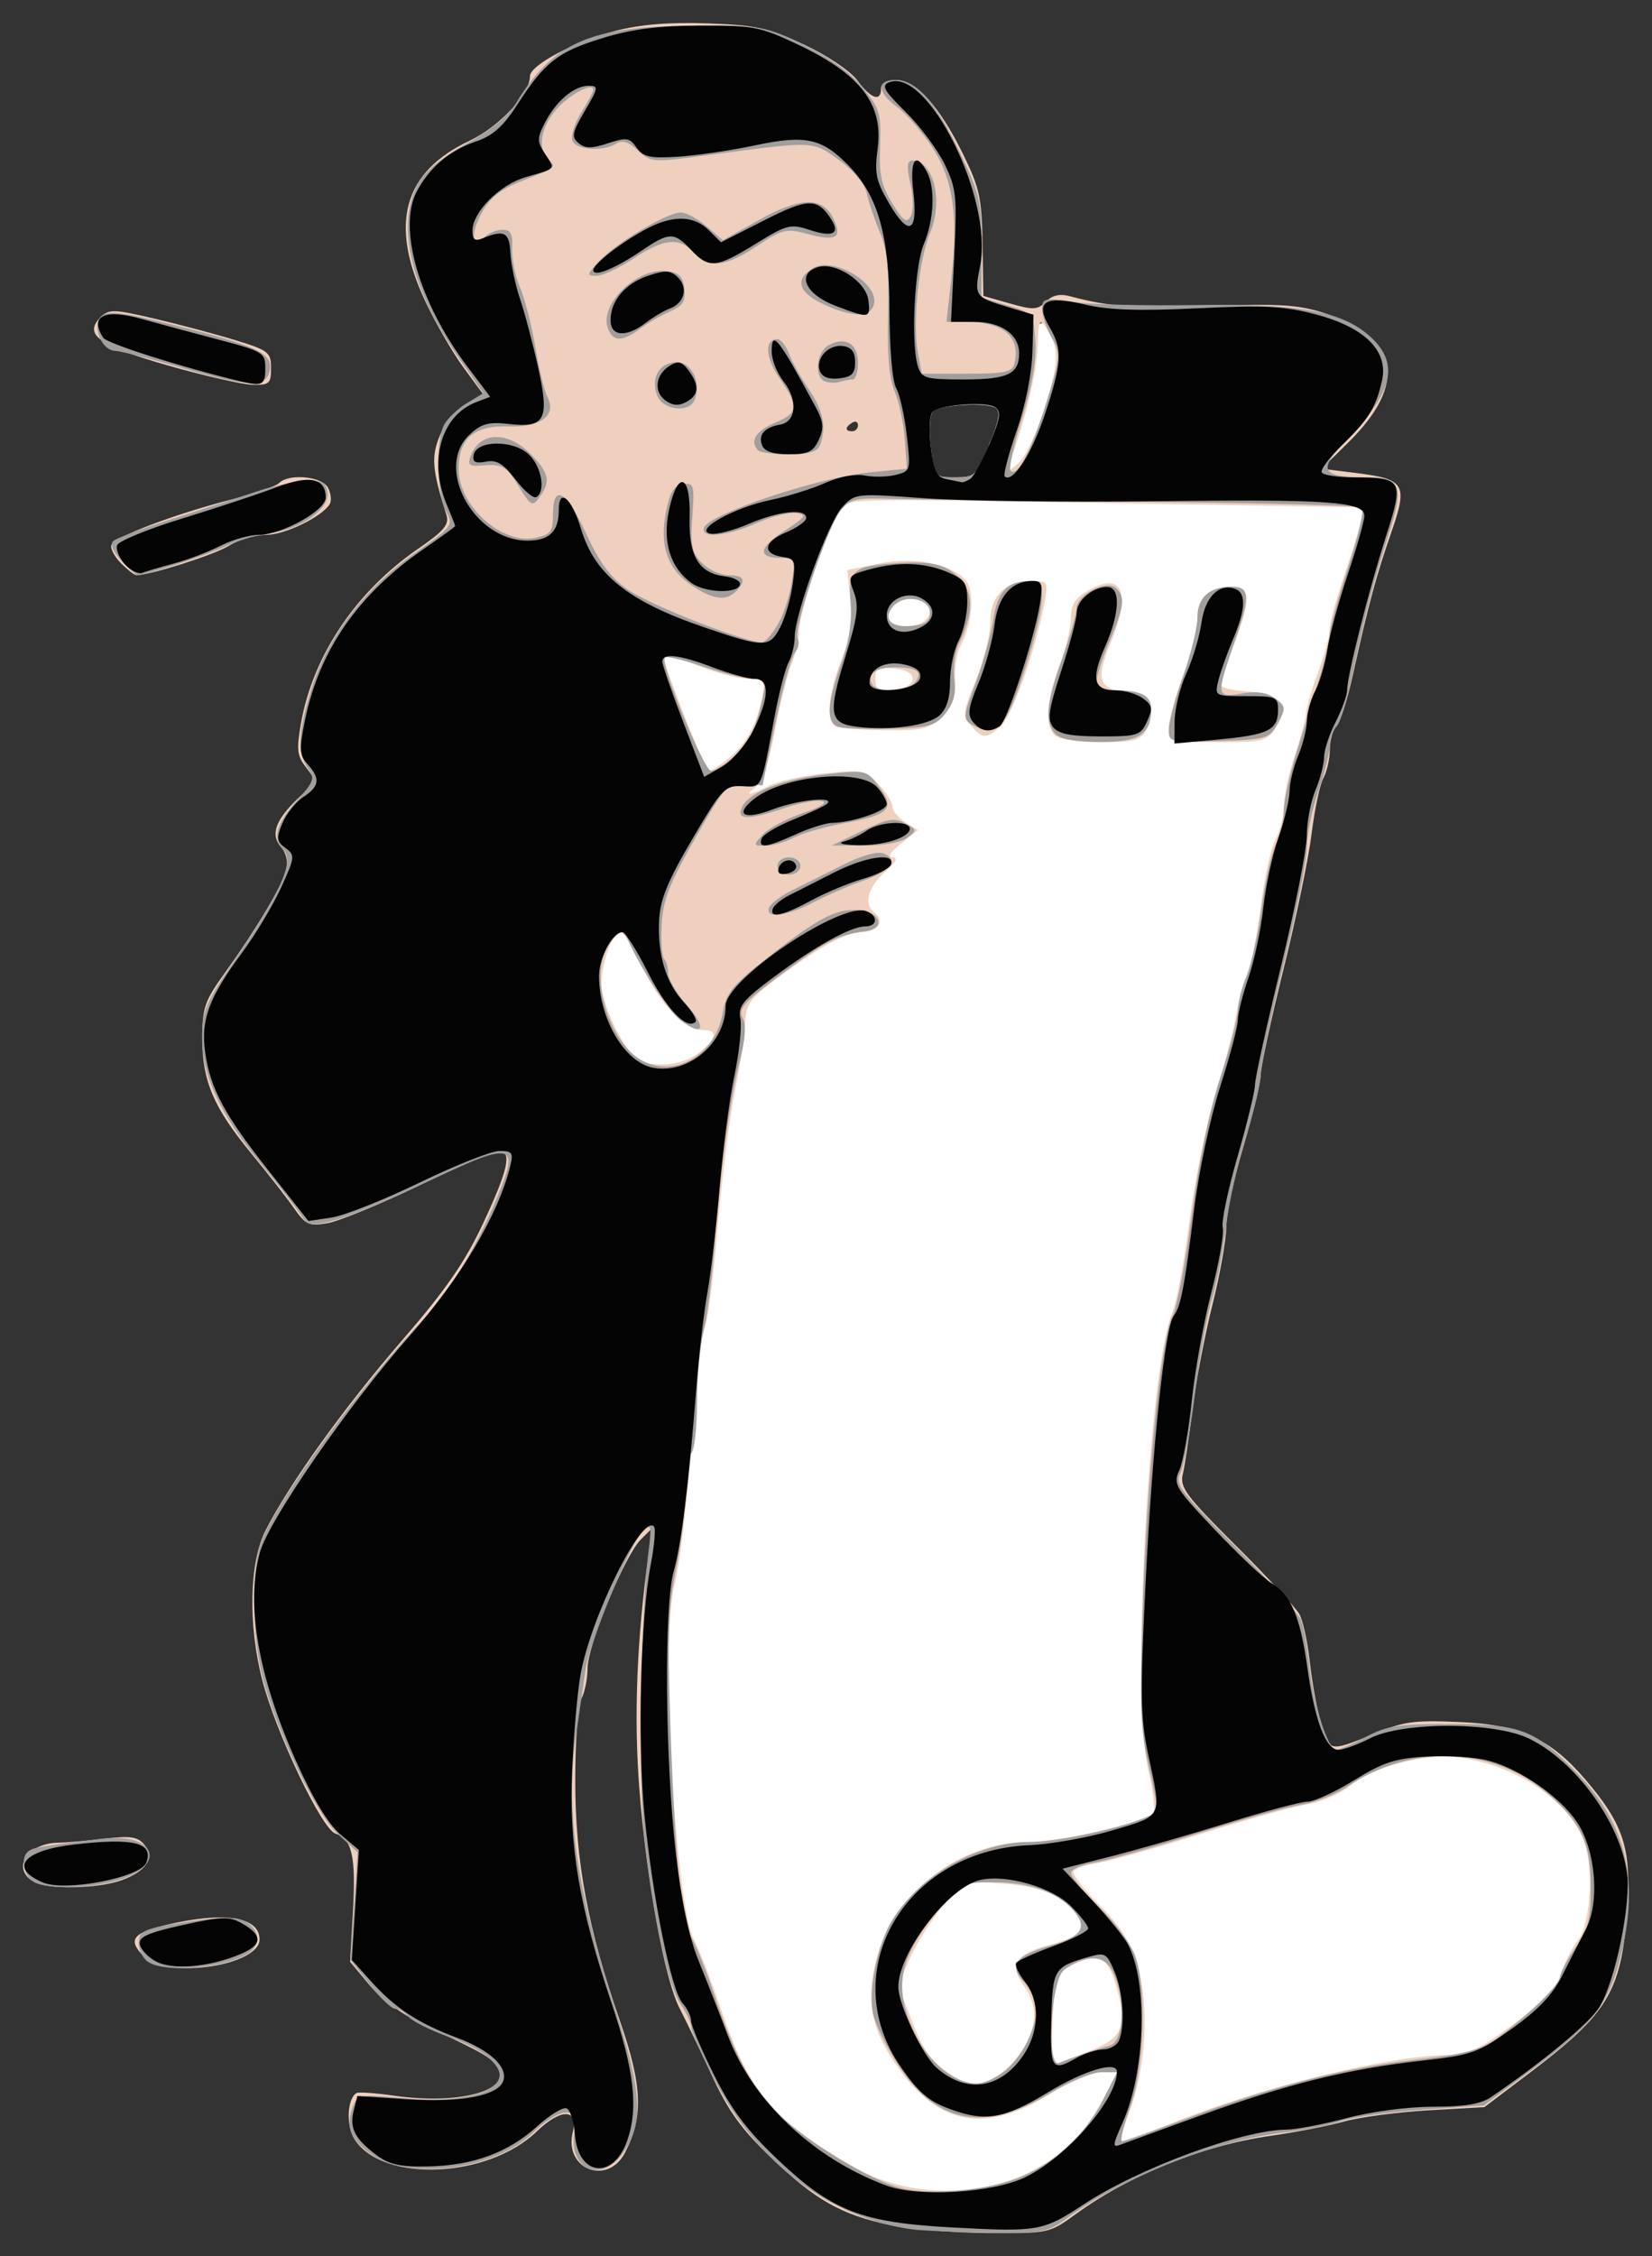<?xml version="1.0" encoding="UTF-8" standalone="no"?>
<!-- Created with Inkscape (http://www.inkscape.org/) -->

<svg
   xmlns:dc="http://purl.org/dc/elements/1.1/"
   xmlns:cc="http://creativecommons.org/ns#"
   xmlns:rdf="http://www.w3.org/1999/02/22-rdf-syntax-ns#"
   xmlns:svg="http://www.w3.org/2000/svg"
   xmlns="http://www.w3.org/2000/svg"
   xmlns:sodipodi="http://sodipodi.sourceforge.net/DTD/sodipodi-0.dtd"
   xmlns:inkscape="http://www.inkscape.org/namespaces/inkscape"
   id="svg2"
   version="1.1"
   inkscape:version="0.48+devel r12701"
   width="287.09"
   height="391.841"
   viewBox="0 0 287.09 391.841"
   sodipodi:docname="worried_about_a_bill.svg">
  <rect x="0" y="0" width="287.09" height="391.841" fill="#333333" stroke="none"/>
  <title
     id="title4093">worried about bill</title>
  <defs
     id="defs6" />
  <sodipodi:namedview
     pagecolor="#ffffff"
     bordercolor="#666666"
     borderopacity="1"
     objecttolerance="10"
     gridtolerance="10"
     guidetolerance="10"
     inkscape:pageopacity="0"
     inkscape:pageshadow="2"
     inkscape:window-width="1087"
     inkscape:window-height="977"
     id="namedview4"
     showgrid="false"
     inkscape:zoom="1.0074671"
     inkscape:cx="-26.349057"
     inkscape:cy="195.93938"
     inkscape:window-x="402"
     inkscape:window-y="-3"
     inkscape:window-maximized="0"
     inkscape:current-layer="svg2"
     fit-margin-top="4"
     fit-margin-left="4"
     fit-margin-right="4"
     fit-margin-bottom="4" />
  <g
     id="g4064"
     transform="translate(95.392,50.392)">
    <path
       inkscape:connector-curvature="0"
       id="path4072"
       d="M 79.437,7.97 90.355,4 l 3.97,29.778 51.615,2.978 -38.711,149.881 -1.985,42.681 12.904,22.83 16.874,5.956 20.844,-5.956 16.874,4.963 8.933,10.918 0,12.904 -4.963,17.867 -16.874,8.933 -58.563,15.881 -21.837,7.941 -14.889,3.97 -20.844,-9.926 -19.852,-30.77 -6.948,-34.741 0,-30.77 2.978,-28.785 L 4,127.081 l 5.956,-76.429 20.844,-21.837 16.874,6.948 31.763,-0.993 -2.978,-7.941 4.963,-10.918 z"
       style="fill:#ffffff;fill-opacity:1;stroke:none" />
    <g
       transform="translate(-91.288,-46.49)"
       id="g4067">
      <path
         inkscape:connector-curvature="0"
         id="path4070"
         d="m 150.389,382.512 c -8.423,-1.832 -12.799,-4.327 -20.505,-11.69 -5.145,-4.916 -7.438,-8.1 -10.313,-14.322 -2.033,-4.4 -4.537,-9.61 -5.564,-11.578 -2.583,-4.95 -5.745,-22.142 -7,-38.073 -0.987,-12.526 -0.459,-25.964 1.608,-40.849 l 0.625,-4.5 -2.003,2 C 104.446,266.285 98,281.891 98,285.857 c 0,1.801 -0.482,4.176 -1.071,5.277 -0.595,1.112 -1.068,7.42 -1.065,14.184 0.008,14.043 2.177,25.692 7.793,41.857 3.866,11.128 4.075,16.576 0.871,22.772 -3.045,5.889 -10.707,2.887 -9.088,-3.561 1.028,-4.095 -2.067,-4.148 -6.26,-0.106 -8.467,8.162 -26.692,8.974 -31.647,1.411 -1.526,-2.329 -1.332,-7.112 0.329,-8.082 0.352,-0.205 3.339,0.013 6.639,0.484 11.085,1.584 20.277,-0.873 17.901,-4.783 C 81.248,353.411 80.486,352.962 70,348.009 c -4.062,-1.918 -7.769,-4.593 -9.883,-7.131 l -3.383,-4.061 0.494,-8.668 c 0.547,-9.587 -0.141,-12.668 -3.03,-13.586 -2.358,-0.748 -10.347,-17.496 -12.727,-26.678 -2.478,-9.562 -2.245,-20.443 0.553,-25.936 4.176,-8.195 13.624,-21.349 23.7,-32.995 7.64,-8.831 10.964,-13.626 14.133,-20.388 C 84.2,199.297 84.924,196 82.617,196 c -0.76,0 -6.948,2.673 -13.75,5.94 -6.802,3.267 -13.996,6.231 -15.987,6.587 -3.291,0.588 -3.833,0.343 -5.961,-2.69 -1.288,-1.835 -4.566,-6.032 -7.286,-9.326 -6.592,-7.985 -8.59,-12.64 -8.586,-20.01 0.003,-5.398 0.401,-6.551 3.971,-11.5 5.358,-7.428 9.881,-15.009 10.615,-17.79 0.365,-1.385 0.008,-2.966 -0.904,-4 -1.901,-2.155 -0.963,-4.739 3.124,-8.606 3.02,-2.857 3.036,-2.928 1.235,-5.219 -1.558,-1.981 -1.69,-3.098 -0.898,-7.604 2.07,-11.772 9.521,-22.895 20.315,-30.33 4.573,-3.15 5.498,-4.249 4.972,-5.911 -2.503,-7.901 -2.684,-10.11 -1.132,-13.824 0.865,-2.069 2.905,-4.528 4.535,-5.463 l 2.963,-1.7 -3.417,-4.654 C 74.547,57.34 71.557,52.153 69.781,48.373 63.494,34.987 65.98,25.993 77.469,20.558 82.681,18.092 88,12.411 88,9.31 c 0,-1.905 7.882,-6.065 14.9,-7.863 4.372,-1.12 9.349,-1.52 15.975,-1.283 8.416,0.301 10.521,0.763 16.756,3.683 4.062,1.902 8.056,4.59 9.28,6.246 C 147.253,13.261 149,13.862 149,11.5 c 0,-0.949 0.955,-1.5 2.599,-1.5 3.458,0 7.53,4.485 11.629,12.809 2.905,5.899 3.289,7.658 3.418,15.668 l 0.146,9.023 4.614,1.311 c 4.064,1.155 4.809,1.116 6.248,-0.322 1.137,-1.137 2.426,-1.419 4.24,-0.929 6.765,1.827 11.031,2.118 24.397,1.664 11.949,-0.406 15.314,-0.19 19.802,1.267 12.978,4.213 14.474,12.243 4.173,22.397 l -4.679,4.613 5.91,0.739 c 8.583,1.074 9.102,1.942 6.175,10.339 -2.618,7.512 -4.014,12.689 -6.665,24.728 -0.946,4.293 -2.234,8.321 -2.863,8.95 -0.629,0.629 -1.144,2.434 -1.144,4.01 0,1.576 -0.502,3.804 -1.116,4.95 -0.614,1.146 -1.537,5.504 -2.052,9.684 -0.515,4.18 -2.713,14.767 -4.884,23.526 C 216.777,173.185 215,181.412 215,182.708 c 0,1.296 -1.35,6.9 -3,12.454 -1.65,5.554 -3,11.869 -3,14.034 0,2.165 -1.094,8.294 -2.431,13.62 -1.337,5.326 -2.893,13.509 -3.458,18.184 -0.565,4.675 -1.312,9.678 -1.66,11.118 -0.559,2.311 0.53,3.775 9.297,12.5 5.462,5.435 10.408,10.782 10.99,11.882 0.583,1.1 1.37,4.7 1.749,8 0.777,6.751 2.093,12.352 3.366,14.324 0.684,1.059 2.131,0.787 7.23,-1.359 5.695,-2.397 7.342,-2.641 15.445,-2.286 10.524,0.46 15.779,2.859 21.882,9.989 6.514,7.61 7.931,11.808 7.317,21.674 -0.934,15.003 -3.124,18.767 -17.049,29.304 l -7.821,5.918 -9.679,0.549 c -5.323,0.302 -11.929,1.176 -14.679,1.942 -2.75,0.766 -8.535,1.893 -12.855,2.504 -11.693,1.654 -24.461,6.783 -33.779,13.568 -4.611,3.358 -4.688,3.374 -15.5,3.295 -5.976,-0.044 -13.616,-0.678 -16.977,-1.409 z m 24.293,-9.097 c 5.67,-2.73 10.195,-7.292 13.333,-13.443 l 2.026,-3.972 -2.77,5.6e-4 C 185.747,356.001 181.575,357.801 178,360 c -10.793,6.64 -18.876,5.209 -25.889,-4.584 -4.998,-6.98 -5.935,-12.071 -3.66,-19.896 C 151.666,324.462 163.012,316 174.624,316 c 5.385,0 19.932,-3.308 21.652,-4.923 0.427,-0.401 0.044,-3.845 -0.85,-7.653 -2.927,-12.465 0.06,-69.338 4.163,-79.258 0.758,-1.834 2.113,-9.034 3.011,-16 0.898,-6.966 2.904,-16.801 4.459,-21.854 1.555,-5.053 3.113,-10.903 3.463,-13 0.35,-2.097 1.259,-5.467 2.02,-7.489 0.761,-2.023 1.87,-7.597 2.466,-12.387 0.595,-4.79 1.737,-9.976 2.537,-11.523 0.8,-1.547 1.455,-4.184 1.455,-5.859 0,-1.675 0.859,-5.635 1.908,-8.8 1.049,-3.165 1.924,-6.429 1.945,-7.254 0.02,-0.825 0.947,-3.975 2.06,-7 1.112,-3.025 2.037,-6.434 2.055,-7.576 0.018,-1.142 1.1,-5.192 2.405,-9 1.305,-3.808 2.652,-8.115 2.993,-9.57 l 0.62,-2.646 -39.743,-0.654 c -54.011,-0.889 -49.452,-1.014 -51.413,1.408 -2.052,2.534 -7.08,17.337 -7.08,20.844 0,1.402 -0.582,3.941 -1.293,5.644 -0.711,1.702 -2.012,6.91 -2.89,11.573 -0.996,5.29 -2.227,8.948 -3.273,9.728 -2.232,1.664 -1.266,1.581 2.302,-0.197 1.597,-0.796 5.98,-1.762 9.74,-2.147 6.506,-0.666 6.953,-0.574 9.25,1.904 1.328,1.432 2.414,3.19 2.414,3.906 0,0.717 0.99,1.922 2.201,2.678 l 2.201,1.374 -2.951,2.361 c -1.86,1.488 -2.396,2.375 -1.451,2.398 1.021,0.025 0.654,0.782 -1.151,2.372 -3.163,2.787 -3.962,5.689 -1.983,7.2 1.95,1.488 0.574,3.402 -2.445,3.402 -2.584,0 -7.877,3 -15.421,8.741 -3.827,2.912 -4.516,3.973 -4.604,7.091 -0.057,2.017 -0.849,7.267 -1.759,11.667 -0.91,4.4 -2.261,15.025 -3.002,23.612 -0.741,8.587 -1.694,16.174 -2.118,16.861 -0.425,0.687 -1.156,6.036 -1.626,11.888 -1.467,18.288 -2.736,29.49 -3.809,33.639 -2.456,9.495 0.107,55.097 3.461,61.583 0.95,1.836 3.024,7.177 4.609,11.868 4.823,14.268 9.111,19.382 22.994,27.426 8.96,5.191 21.055,5.603 30.535,1.038 z M 179.2,123.8 c -1.756,-1.756 -1.47,-6.068 0.799,-12.039 1.1,-2.893 2,-6.626 2,-8.295 3.8e-4,-2.29 0.714,-3.456 2.91,-4.753 6.005,-3.547 7.658,0.249 3.971,9.121 -2.628,6.324 -2.081,7.949 2.814,8.353 3.04,0.251 3.869,0.756 4.119,2.512 0.172,1.209 -0.181,3.122 -0.785,4.25 -0.941,1.758 -2.065,2.052 -7.863,2.052 -3.928,0 -7.268,-0.503 -7.965,-1.2 z m 19.8,-1.277 c 0,-1.362 1.125,-5.466 2.5,-9.119 1.375,-3.653 2.5,-8.147 2.5,-9.988 C 204,99.857 206.046,98 209.966,98 c 3.226,0 3.356,2.1 0.583,9.467 -1.402,3.724 -2.549,7.143 -2.549,7.597 0,0.454 2.091,0.963 4.648,1.131 5.819,0.382 7.479,2.437 5.011,6.204 C 216.044,124.862 215.503,125 207.477,125 199.122,125 199,124.964 199,122.523 Z m -34.345,-0.351 c -1.546,-1.709 -1.491,-2.232 0.845,-7.98 C 166.875,110.808 168,106.256 168,104.077 168,99.525 170.593,97 175.268,97 c 2.715,0 2.797,0.143 2.15,3.75 -1.408,7.846 -5.64,19.821 -7.598,21.5 -2.559,2.194 -3.115,2.186 -5.164,-0.078 z m -23.405,0.166 c -1.869,-0.754 -1.512,-5.604 0.85,-11.551 1.565,-3.94 1.967,-6.611 1.578,-10.482 l -0.522,-5.195 5.354,-1.112 c 6.004,-1.247 12.213,-0.132 15.045,2.7 1.796,1.796 1.409,7.655 -0.77,11.677 -0.633,1.169 -1.035,3.799 -0.894,5.846 0.198,2.86 -0.327,4.306 -2.271,6.25 -2.262,2.262 -3.298,2.521 -9.824,2.45 -4.013,-0.043 -7.858,-0.306 -8.545,-0.583 z M 154.5,114 c 0,-0.961 -1.167,-1.613 -3.25,-1.813 -2.746,-0.265 -3.25,0.016 -3.25,1.813 0,1.797 0.504,2.078 3.25,1.813 2.083,-0.201 3.25,-0.852 3.25,-1.813 z m 2.464,-10.456 C 158.555,101.626 157.453,100 154.563,100 c -2.615,0 -5.069,2.373 -4.09,3.956 0.948,1.534 5.094,1.271 6.491,-0.412 z m 43.543,260.913 C 216.385,358.202 237.918,353 247.931,353 c 2.753,0 5.154,-1.087 9.619,-4.356 6.917,-5.064 8.926,-7.205 9.972,-10.624 0.417,-1.364 1.619,-3.644 2.67,-5.065 2.152,-2.91 2.688,-12.547 0.95,-17.093 -2.765,-7.236 -12.035,-13.35 -22.037,-14.535 -5.846,-0.692 -14.817,1.721 -18.789,5.056 -1.549,1.3 -4.841,2.699 -7.316,3.108 -2.475,0.409 -10.8,2.727 -18.5,5.152 -7.7,2.425 -15.697,4.681 -17.772,5.015 -2.075,0.334 -4.001,0.977 -4.281,1.43 -0.28,0.453 1.74,3.085 4.488,5.848 3.797,3.818 5.397,6.397 6.661,10.745 2.054,7.065 1.468,17.519 -1.405,25.071 -1.099,2.888 -1.7,5.25 -1.337,5.25 0.363,0 4.708,-1.594 9.654,-3.543 z M 171.445,354.75 c 4.451,-4.459 5.387,-9.707 2.44,-13.692 -2.671,-3.613 -1.604,-5.503 3.981,-7.051 5.54,-1.535 6.836,-2.626 5.556,-4.679 -2.383,-3.822 -6.187,-5.579 -13.164,-6.078 l -6.924,-0.495 -3.648,4.452 c -2.006,2.449 -4.563,6.52 -5.681,9.048 l -2.033,4.596 2.036,5.324 c 2.307,6.035 3.454,7.701 6.964,10.12 3.709,2.556 6.838,2.095 10.472,-1.546 z m 13.349,-2.268 c 6.182,-2.315 7.088,-4.262 5.17,-11.114 -1.509,-5.39 -2.998,-6.199 -7.476,-4.064 -3.319,1.583 -3.333,1.618 -3.659,9.644 -0.18,4.431 -0.103,7.934 0.172,7.786 0.275,-0.149 2.882,-1.162 5.794,-2.253 z M 117.365,178.927 C 120.478,176.479 120.746,175 118.077,175 114.908,175 110.654,170.598 107.553,164.11 105.946,160.75 104.242,158 103.765,158 c -1.691,0 -3.895,7.128 -3.201,10.354 0.799,3.713 3.063,8.445 5.212,10.896 2.145,2.446 8.287,2.276 11.59,-0.323 z m 5.02,-51.016 c 3.051,-2.4 5.062,-6.004 5.947,-10.662 0.583,-3.069 0.455,-3.25 -2.32,-3.25 -1.616,0 -5.221,-0.9 -8.012,-2 -6.215,-2.45 -7.097,-2.484 -6.361,-0.25 2.078,6.315 6.966,18.243 7.477,18.246 0.338,0.002 1.81,-0.936 3.27,-2.085 z m 45.42,-54.57 c 1.751,-4.297 2.009,-5.838 1.075,-6.416 -1.646,-1.017 -9.692,-0.513 -10.887,0.682 -0.525,0.525 -0.674,3.289 -0.332,6.171 0.618,5.217 0.621,5.221 4.229,5.22 3.45,-0.001 3.713,-0.253 5.915,-5.657 z m 9.728,-6.635 c 2.481,-7.855 2.483,-10.346 0.008,-13.927 -0.992,-1.436 -1.212,-0.851 -1.327,3.522 -0.115,4.364 -2.171,12.891 -4.96,20.567 -0.486,1.339 -0.201,1.288 1.584,-0.279 1.216,-1.067 3.289,-5.432 4.695,-9.882 z M 145,69.941 c 0,-0.582 -0.45,-0.781 -1,-0.441 -1.281,0.792 -1.281,1.5 0,1.5 0.55,0 1,-0.477 1,-1.059 z M 20.938,335.938 c -2.943,-2.943 -2.057,-4.141 4.125,-5.584 C 34.932,328.05 41,329.03 41,332.927 c 0,4.556 -16.101,6.972 -20.062,3.011 z M 1.75,322.92 c -3.937,-2.293 -1.172,-6.689 4.264,-6.779 1.367,-0.023 4.979,-0.337 8.025,-0.697 4.521,-0.535 5.797,-0.345 6.942,1.034 1.893,2.281 0.325,4.673 -4.077,6.216 C 12.706,324.165 4.109,324.294 1.75,322.92 Z M 16.938,93.938 c -1.134,-1.134 -1.896,-2.561 -1.693,-3.17 0.461,-1.384 10.866,-5.338 20.719,-7.874 4.105,-1.057 7.908,-2.365 8.45,-2.907 1.71,-1.71 7.423,-1.159 8.481,0.818 0.531,0.992 0.659,2.286 0.285,2.874 -1.424,2.24 -7.819,5.315 -11.062,5.318 -1.86,0.002 -4.785,0.866 -6.5,1.92 C 33.077,92.478 21.984,96 19.606,96 19.273,96 18.072,95.072 16.938,93.938 Z M 25.136,59.587 C 13.066,56.144 10.357,54.215 13.366,51.206 c 1.444,-1.444 2.265,-1.424 9.359,0.233 4.276,0.999 10.588,2.677 14.025,3.729 5.828,1.784 6.25,2.113 6.25,4.873 0,2.69 -0.296,2.952 -3.25,2.874 -1.788,-0.047 -8.364,-1.544 -14.614,-3.327 z"
         style="fill:#efcfbd" />
      <path
         inkscape:connector-curvature="0"
         id="path4068"
         d="m 154.5,383.302 c -14.128,-1.876 -26.949,-11.457 -34.239,-25.586 -2.332,-4.519 -4.244,-8.822 -4.25,-9.562 -0.006,-0.74 -0.846,-2.54 -1.867,-4 -2.084,-2.979 -4.55,-14.285 -6.238,-28.595 -1.097,-9.305 -0.679,-39.114 0.702,-50.03 0.555,-4.385 0.449,-4.821 -0.9,-3.702 -1.947,1.616 -9.405,19.549 -10.053,24.172 -0.27,1.925 -1.014,7.1 -1.654,11.5 -1.918,13.184 0.08,26.805 7.104,48.423 4.46,13.726 4.635,19.597 0.732,24.558 -3.791,4.819 -9.145,2.196 -8.141,-3.989 C 96.192,363.432 96.002,363 94.164,363 c -1.154,0 -3.621,1.524 -5.484,3.386 -6.544,6.544 -21.706,8.58 -28.401,3.813 -3.467,-2.469 -4.354,-4.766 -3.124,-8.09 0.828,-2.238 1.122,-2.293 8.668,-1.625 17.997,1.593 23.085,-5.129 8.034,-10.617 -3.204,-1.168 -6.337,-2.741 -6.964,-3.496 C 66.267,345.617 65.232,345 64.592,345 c -0.64,0 -2.655,-1.913 -4.478,-4.25 l -3.314,-4.25 0.627,-9.341 0.627,-9.341 -3.427,-3.159 c -3.808,-3.511 -10.593,-17.593 -13.084,-27.157 -1.927,-7.397 -1.995,-19.485 -0.135,-23.936 3.364,-8.052 17.71,-27.545 28.777,-39.101 4.477,-4.675 10.157,-14.75 13.394,-23.758 2.11,-5.873 -0.123,-5.772 -13.417,0.605 -6.414,3.077 -13.677,6.11 -16.139,6.741 -4.165,1.067 -4.58,0.992 -5.948,-1.067 -0.808,-1.218 -3.924,-5.2 -6.924,-8.85 -7.088,-8.625 -10.129,-15.167 -10.141,-21.82 -0.009,-4.731 0.546,-5.999 6.342,-14.5 7.326,-10.745 9.691,-16.173 7.849,-18.015 -2.024,-2.024 -1.355,-4.624 2.206,-8.565 3.068,-3.396 3.267,-3.962 2,-5.694 -1.921,-2.627 -1.767,-6.164 0.604,-13.84 2.735,-8.856 9.254,-17.43 17.832,-23.454 6.706,-4.709 6.887,-4.946 5.579,-7.307 -1.623,-2.93 -1.845,-12.281 -0.358,-15.059 0.585,-1.093 2.357,-2.774 3.938,-3.735 l 2.874,-1.748 -4.426,-6.36 C 67.191,46.171 64.608,34.793 68.611,27.915 c 1.295,-2.226 4.229,-4.636 8.421,-6.92 4.019,-2.19 7.191,-4.757 8.451,-6.84 C 91.942,3.476 98.432,0.63 116.5,0.552 c 11.613,-0.05 12.226,0.057 19,3.308 4.544,2.181 8.15,4.775 10.279,7.393 3.002,3.693 3.26,4.555 3.051,10.201 -0.184,4.985 0.223,6.896 2.12,9.966 1.899,3.073 2.514,3.502 3.216,2.246 0.496,-0.886 0.477,-3.295 -0.043,-5.609 C 153.429,24.964 153.515,24 154.484,24 c 3.664,0 5.366,7.043 3.038,12.569 -1.954,4.637 -3.074,15.674 -2.111,20.806 L 156.091,61 l 7.838,0 c 6.639,0 7.902,-0.268 8.256,-1.75 1.123,-4.697 -1.891,-7.25 -8.56,-7.25 l -3.244,0 0.862,-7.75 C 162.453,33.367 161.503,27.102 157.792,21.5 156.096,18.939 153.424,15.895 151.854,14.734 148.306,12.111 148.169,10 151.545,10 c 3.613,0 6.996,3.834 11.257,12.757 3.39,7.1 3.695,8.46 3.675,16.383 l -0.022,8.64 4.522,1.36 c 4.496,1.352 4.524,1.389 4.834,6.289 0.207,3.266 -0.574,7.77 -2.314,13.352 -1.444,4.633 -2.336,8.714 -1.98,9.07 1.193,1.193 3.552,-3.287 6.198,-11.771 2.511,-8.05 2.553,-8.548 0.955,-11.331 C 177.752,53.148 177,50.917 177,49.792 c 0,-1.903 0.368,-1.99 5.25,-1.25 2.888,0.438 12.53,0.679 21.429,0.536 18.223,-0.293 25.724,1.104 30.571,5.693 4.828,4.572 3.679,9.464 -4.115,17.517 -5.355,5.533 -4.82,6.672 3.146,6.698 6.14,0.02 6.686,1.392 3.949,9.931 -2.576,8.038 -3.887,13.084 -6.215,23.922 -0.985,4.586 -2.291,8.838 -2.903,9.45 -0.612,0.612 -1.112,2.077 -1.112,3.256 0,1.179 -0.9,4.759 -2,7.957 -1.1,3.197 -2,7.584 -2,9.748 0,2.164 -1.8,11.278 -4,20.252 -2.2,8.975 -4.006,17.596 -4.013,19.159 -0.007,1.563 -1.163,6.441 -2.57,10.841 -1.406,4.4 -2.954,11.375 -3.44,15.5 -0.486,4.125 -1.587,9.83 -2.447,12.678 -0.861,2.848 -2.209,10.372 -2.997,16.721 -0.788,6.349 -1.924,12.463 -2.526,13.587 -0.973,1.818 0.08,3.218 9.525,12.663 5.84,5.84 10.992,11.6 11.448,12.8 0.456,1.2 1.124,4.852 1.483,8.116 0.741,6.731 3.228,14.435 4.659,14.435 0.526,0 2.852,-1.012 5.167,-2.25 3.609,-1.929 5.709,-2.247 14.71,-2.228 12.158,0.026 14.637,0.972 21.784,8.318 8.839,9.084 11.142,18.899 7.632,32.515 -2.058,7.984 -4.85,11.505 -15.177,19.141 l -8.495,6.282 -10.554,0.719 c -5.805,0.396 -12.17,1.289 -14.144,1.986 -1.975,0.697 -6.505,1.59 -10.068,1.986 -11.352,1.261 -27.625,7.64 -37.221,14.592 -3.895,2.821 -4.457,2.932 -14.156,2.788 -5.555,-0.082 -11.45,-0.329 -13.1,-0.548 z m 19.016,-9.203 c 6.245,-2.759 10.961,-7.226 14.09,-13.349 l 2.428,-4.75 -2.826,0 c -1.554,0 -5.499,1.623 -8.767,3.607 -11.337,6.883 -19.573,5.44 -26.279,-4.602 -2.152,-3.222 -4.205,-7.421 -4.564,-9.332 -0.794,-4.232 0.842,-12.033 3.385,-16.141 4.826,-7.797 14.907,-13.506 23.876,-13.522 6.671,-0.012 22.141,-3.959 22.141,-5.648 0,-0.68 -0.716,-4.303 -1.59,-8.049 -1.302,-5.58 -1.475,-10.339 -0.953,-26.312 0.76,-23.252 3.205,-47.426 5.185,-51.266 0.784,-1.521 2.294,-9.396 3.354,-17.5 1.189,-9.083 3.093,-18.281 4.966,-23.984 1.671,-5.088 3.038,-10.32 3.038,-11.628 0,-1.308 0.686,-4.02 1.525,-6.028 0.839,-2.008 2.017,-7.35 2.619,-11.872 0.602,-4.522 1.715,-9.437 2.475,-10.922 0.759,-1.485 1.381,-4.063 1.381,-5.729 0,-1.666 0.937,-6.076 2.082,-9.8 1.145,-3.724 2.945,-9.593 4,-13.042 1.055,-3.449 1.911,-7.049 1.903,-8 -0.008,-0.951 1.415,-6.118 3.163,-11.482 1.748,-5.364 2.855,-10.077 2.46,-10.472 -0.395,-0.395 -17.681,-0.855 -38.413,-1.023 -20.732,-0.168 -40.548,-0.405 -44.034,-0.528 -5.53,-0.195 -6.573,0.066 -8.173,2.042 -2.324,2.872 -8.357,20.829 -7.476,22.254 0.363,0.588 0.14,1.695 -0.495,2.461 -0.636,0.766 -2.156,6.259 -3.379,12.206 l -2.223,10.814 -3.107,-0.24 c -2.953,-0.228 -3.381,0.242 -8.641,9.5 -4.482,7.888 -5.583,10.734 -5.79,14.967 -0.141,2.875 0.055,5.537 0.434,5.917 0.38,0.38 0.69,1.499 0.69,2.489 0,0.989 1.41,3.404 3.133,5.367 3.622,4.125 3.097,5.794 -0.899,2.861 -2.229,-1.636 -7.967,-10.573 -9.541,-14.86 -0.67,-1.825 -3.622,1.61 -4.247,4.941 -0.847,4.517 1.13,11.051 4.477,14.798 5.577,6.242 15.086,2.59 16.601,-6.375 0.562,-3.327 1.688,-4.697 7.772,-9.457 8.995,-7.038 12.041,-8.6 16.019,-8.215 3.576,0.346 4.482,3.085 1.186,3.584 -5.202,0.787 -6.853,1.615 -14.435,7.236 -6.897,5.114 -7.972,6.294 -7.144,7.841 0.662,1.238 0.531,3.555 -0.41,7.234 -1.771,6.925 -3.357,18.487 -4.447,32.413 -0.473,6.05 -1.346,12.8 -1.939,15 -0.593,2.2 -1.089,7.686 -1.102,12.191 -0.013,4.505 -0.474,8.469 -1.024,8.809 -0.55,0.34 -1,3.243 -1,6.452 0,3.209 -0.733,9.37 -1.629,13.691 -1.325,6.388 -1.512,11.315 -1.003,26.357 0.778,23.002 1.943,35.464 3.489,37.327 0.654,0.788 2.463,5.2 4.019,9.803 3.852,11.395 6.503,16.301 11.523,21.321 4.537,4.537 15.772,11.319 20.965,12.655 5.3,1.364 15.77,0.37 21.153,-2.007 z M 129.556,153.714 c 0.271,-0.707 2.17,-2.105 4.219,-3.106 2.049,-1.001 6.013,-2.974 8.809,-4.385 3.033,-1.53 5.79,-2.293 6.833,-1.893 2.78,1.067 1.321,3.041 -3.483,4.715 -2.439,0.85 -6.329,2.537 -8.644,3.75 -4.717,2.47 -8.501,2.92 -7.734,0.919 z M 131,146.5 c 0,-0.833 0.889,-1.5 2,-1.5 1.111,0 2,0.667 2,1.5 0,0.833 -0.889,1.5 -2,1.5 -1.111,0 -2,-0.667 -2,-1.5 z m -2.537,-5.459 c 0.975,-1.077 4.082,-2.743 6.905,-3.701 3.151,-1.07 4.442,-1.889 3.344,-2.122 -0.984,-0.209 -3.876,0.332 -6.428,1.201 -6.476,2.207 -8.641,2.118 -7.347,-0.299 1.376,-2.571 7.295,-4.772 15.07,-5.603 6.389,-0.683 6.53,-0.645 8.706,2.303 2.794,3.784 1.789,4.785 -6.305,6.281 -3.227,0.597 -7.091,1.718 -8.588,2.491 -1.496,0.774 -3.713,1.407 -4.925,1.407 -2.126,0 -2.141,-0.07 -0.432,-1.959 z m 17.246,-0.635 c 4.365,-2.112 5.569,-2.328 7.43,-1.332 2.144,1.147 2.156,1.236 0.35,2.557 -1.071,0.783 -4.249,1.353 -7.43,1.332 l -5.559,-0.036 5.209,-2.521 z M 179.25,123.504 c -1.832,-2.081 -1.54,-5.16 1.233,-13.004 1.361,-3.85 2.484,-7.776 2.496,-8.724 0.029,-2.368 5.317,-5.08 6.872,-3.524 1.655,1.655 1.453,3.085 -1.383,9.823 -1.392,3.308 -2.266,6.444 -1.941,6.97 0.325,0.525 1.877,0.955 3.45,0.955 4.285,0 6.026,0.976 5.991,3.357 -0.064,4.318 -2.215,5.646 -9.078,5.605 -4.225,-0.025 -6.813,-0.519 -7.64,-1.458 z m 19.771,-0.715 c 0.012,-1.259 1.135,-5.439 2.496,-9.289 1.361,-3.85 2.477,-8.447 2.479,-10.215 0.005,-3.395 2.108,-5.285 5.88,-5.285 3.241,0 3.349,1.514 0.664,9.293 -3.376,9.78 -3.345,10.018 1.211,9.25 2.588,-0.436 4.37,-0.171 5.75,0.856 1.863,1.386 1.895,1.68 0.465,4.295 -1.478,2.702 -1.859,2.817 -10.25,3.095 -8.504,0.282 -8.714,0.234 -8.694,-2 z M 141.75,122.36 c -2.309,-0.668 -2.22,-3.705 0.32,-10.953 1.397,-3.987 1.93,-7.475 1.639,-10.734 -0.479,-5.374 0.451,-6.224 7.34,-6.717 6.604,-0.472 9.057,0.059 11.483,2.486 2.607,2.607 2.596,6.151 -0.034,11.559 -0.669,1.375 -1.016,4.091 -0.773,6.035 0.316,2.52 -0.125,4.236 -1.533,5.975 -1.735,2.142 -2.873,2.465 -9.334,2.648 -4.047,0.114 -8.146,-0.02 -9.109,-0.298 z m 13.119,-7.702 C 156.384,112.832 155.295,112 151.392,112 c -3.37,0 -4.98,1.241 -3.892,3 0.903,1.462 6.071,1.222 7.369,-0.342 z M 157.5,102.5 c 0,-2.511 -4.596,-3.294 -6.422,-1.094 -1.83,2.205 -0.346,3.751 3.266,3.401 C 156.731,104.575 157.5,104.013 157.5,102.5 Z m 7.302,19.449 c -1.573,-0.917 -1.525,-1.449 0.654,-7.237 1.293,-3.436 2.673,-8.389 3.065,-11.007 C 169.26,98.783 170.965,97 174.934,97 c 2.955,0 2.71,3.963 -0.949,15.387 -3.294,10.283 -4.964,12.023 -9.183,9.563 z m 37.473,242.044 c 14.653,-5.522 27.241,-8.744 39.684,-10.159 8.446,-0.96 11.237,-1.697 14.041,-3.706 5.174,-3.707 11,-9.369 11,-10.692 0,-0.637 1.206,-2.908 2.679,-5.047 2.23,-3.237 2.68,-4.979 2.683,-10.39 0.005,-7.775 -1.649,-11.378 -7.542,-16.422 -9.527,-8.154 -23.704,-8.674 -34.622,-1.27 -2.034,1.379 -5.704,2.83 -8.155,3.223 -2.451,0.393 -10.696,2.684 -18.321,5.092 -7.625,2.407 -15.632,4.659 -17.793,5.005 -2.161,0.346 -3.929,1.145 -3.929,1.776 0,0.631 2.226,3.307 4.947,5.947 2.721,2.639 5.531,6.453 6.245,8.474 2.034,5.758 1.54,19.639 -0.94,26.425 -1.156,3.163 -1.766,5.75 -1.356,5.75 0.41,0 5.53,-1.803 11.379,-4.007 z M 170.486,355.832 C 173.454,353.498 176,348.425 176,344.847 c 0,-1.22 -0.966,-3.246 -2.147,-4.503 -2.76,-2.938 -1.503,-4.622 4.757,-6.375 5.32,-1.49 6.374,-3.211 3.761,-6.144 C 179.59,324.702 174.735,323 168.61,323 c -5.175,0 -5.641,0.217 -9.117,4.25 -7.409,8.596 -8.523,13.975 -4.575,22.098 2.431,5.003 6.932,8.642 10.698,8.649 1.163,0.002 3.355,-0.972 4.871,-2.164 z M 184.5,352.725 c 1.65,-0.566 3.549,-1.166 4.22,-1.334 2.829,-0.708 2.777,-9.961 -0.077,-13.865 -1.441,-1.971 -4.769,-1.681 -7.807,0.68 -2.357,1.832 -3.168,17.165 -0.856,16.189 0.836,-0.353 2.87,-1.105 4.52,-1.67 z M 123.364,127.538 c 2.777,-2.574 3.907,-4.859 5.088,-10.288 0.643,-2.956 0.491,-3.25 -1.678,-3.25 -1.312,0 -5.198,-0.95 -8.635,-2.111 -3.438,-1.161 -6.472,-1.889 -6.743,-1.618 -0.889,0.889 6.838,19.728 8.091,19.728 0.672,0 2.417,-1.108 3.878,-2.462 z m 7.78,-23.119 c 0.914,-1.606 1.97,-4.832 2.347,-7.17 0.654,-4.06 0.572,-4.25 -1.844,-4.25 -4.184,0 -3.971,-1.767 0.566,-4.695 3.755,-2.423 4.013,-2.808 2.077,-3.1 -1.216,-0.183 -4.31,0.595 -6.877,1.731 -5.282,2.336 -9.804,2.738 -9.163,0.814 C 119.034,85.396 138.082,79.033 147,78.146 L 153.5,77.5 l -0.352,-5 c -0.194,-2.75 -0.989,-6.536 -1.767,-8.412 -0.977,-2.356 -1.332,-6.541 -1.148,-13.524 0.203,-7.686 -0.136,-11.066 -1.411,-14.088 -0.923,-2.187 -1.945,-5.217 -2.271,-6.735 -0.364,-1.689 -2.233,-3.949 -4.823,-5.827 -4.675,-3.392 -4.084,-3.37 -22.971,-0.85 -9.477,1.264 -9.804,1.242 -12.015,-0.836 -1.616,-1.518 -2.703,-1.864 -3.758,-1.197 -2.296,1.452 -6.982,1.141 -7.613,-0.505 -0.311,-0.811 0.378,-3.002 1.531,-4.868 C 98.056,13.791 99,12.022 99,11.726 c 0,-1.443 -4.311,0.855 -6.512,3.471 -2.676,3.181 -3.209,6.683 -1.305,8.587 1.416,1.416 1.57,1.292 -4.683,3.781 -3.74,1.489 -5.498,2.913 -6.976,5.653 -1.977,3.666 -1.536,6.194 0.693,3.965 C 80.868,36.532 82.224,36 83.231,36 c 1.432,0 1.797,0.709 1.674,3.25 -0.086,1.788 0.52,4.825 1.348,6.75 0.828,1.925 2.037,6.618 2.686,10.429 0.649,3.811 1.586,7.686 2.082,8.612 1.688,3.154 -1.141,5.308 -6.712,5.111 C 78.303,69.939 75.6,72.233 75.6,77.543 c 0,6.467 7.575,13.236 13.384,11.96 C 91.622,88.924 92,88.412 92,85.421 c 0,-5.464 2.303,-4.099 5.792,3.432 2.346,5.064 4.241,7.592 7.26,9.684 4.064,2.816 21.547,9.583 23.438,9.071 0.545,-0.147 1.739,-1.582 2.653,-3.188 z m -14.784,-6.466 c -4.356,-2.79 -5.895,-6.922 -4.763,-12.781 0.695,-3.597 1.379,-4.741 2.97,-4.969 1.93,-0.276 2.039,0.098 1.638,5.638 -0.365,5.048 -0.114,6.249 1.683,8.046 C 119.05,95.05 121.125,96 122.5,96 c 2.73,0 3.164,0.936 1.3,2.8 -1.707,1.707 -3.833,1.466 -7.441,-0.846 z M 86.083,80.635 c -2.283,-3.694 -2.846,-3.997 -6.829,-3.674 -1.782,0.144 -2.107,-0.194 -1.573,-1.639 1.577,-4.269 6.343,-4.451 10.396,-0.398 3.24,3.24 3.571,4.809 1.588,7.521 -1.244,1.702 -1.488,1.579 -3.582,-1.809 z m 41.583,-6.301 c -1.545,-1.545 -0.442,-3.4 2.833,-4.769 4.19,-1.751 4.309,-2.79 0.883,-7.734 C 128.893,58.239 128.709,55 130.993,55 c 0.581,0 1.49,1.142 2.021,2.538 0.531,1.396 2.095,4.2 3.475,6.232 2.491,3.665 3.071,6.606 1.903,9.648 C 137.958,74.552 136.447,75 133.06,75 c -2.599,0 -5.026,-0.3 -5.393,-0.667 z M 110.086,64.75 c -1.157,-3.064 0.446,-5.75 3.43,-5.75 2.591,0 4.273,3.5 3.123,6.498 -0.922,2.403 -5.564,1.873 -6.553,-0.748 z M 139.25,62.337 c -1.946,-0.785 -1.477,-5.146 0.678,-6.299 C 142.827,54.487 145,55.802 145,59.107 145,60.698 144.587,62 144.082,62 c -0.505,0 -1.518,0.189 -2.25,0.421 -0.732,0.231 -1.894,0.194 -2.582,-0.083 z m -37.766,-9.386 c -1.32,-4.16 5.144,-10.353 10.201,-9.774 2.226,0.255 2.881,0.896 3.13,3.064 0.253,2.198 -0.242,2.983 -2.5,3.96 -1.549,0.67 -3.889,2.024 -5.2,3.008 -3.12,2.341 -4.83,2.263 -5.631,-0.259 z m 37.689,-3.938 c -4.506,-2.065 -5.245,-4.309 -2.079,-6.303 3.42,-2.153 11.411,2.401 10.706,6.102 -0.46,2.416 -3.635,2.49 -8.627,0.201 z m -39.098,-7.619 c 2.904,-3.122 11.743,-8.371 14.119,-8.384 0.932,-0.005 2.955,1.075 4.497,2.401 l 2.803,2.411 6.223,-3.48 c 7.234,-4.046 11.087,-4.151 12.971,-0.353 1.676,3.38 0.574,4.087 -4.317,2.772 -3.864,-1.039 -4.436,-0.906 -8.921,2.064 C 121.905,42.498 119.039,42.806 116.5,40 c -2.499,-2.762 -5.233,-2.501 -10.5,1 -2.475,1.645 -5.366,2.993 -6.424,2.996 -1.771,0.004 -1.731,-0.204 0.5,-2.602 z m 67.729,31.948 c 1.751,-4.297 2.009,-5.838 1.075,-6.416 -1.646,-1.017 -9.692,-0.513 -10.887,0.682 -0.525,0.525 -0.674,3.289 -0.332,6.171 0.618,5.217 0.621,5.221 4.229,5.22 3.45,-0.001 3.713,-0.253 5.915,-5.657 z M 21.75,336.92 C 20.788,336.359 20,334.862 20,333.592 c 0,-2.09 0.702,-2.429 7.422,-3.578 4.082,-0.698 8.532,-0.991 9.89,-0.65 2.904,0.729 4.191,3.327 2.598,5.246 -2.44,2.94 -14.454,4.468 -18.159,2.31 z m -20,-14 C -0.134,321.823 -0.615,318.498 0.969,317.519 1.91,316.938 2.949,316.767 13.5,315.46 c 9.391,-1.163 11.685,4.557 2.892,7.211 C 11.529,324.139 4.061,324.266 1.75,322.92 Z M 16.988,93.487 C 15.539,91.945 14.989,90.625 15.563,90.073 16.078,89.578 20.775,87.82 26,86.165 c 5.225,-1.654 11.75,-3.772 14.5,-4.705 2.75,-0.934 6.575,-1.757 8.5,-1.829 2.866,-0.107 3.555,0.257 3.805,2.011 0.409,2.865 -4.617,6.396 -10.102,7.098 C 40.391,89.037 36.925,90.059 35,91.013 32.101,92.449 21.257,96 19.77,96 19.538,96 18.286,94.869 16.988,93.487 Z M 27.5,59.998 C 22,58.39 16.785,57.058 15.911,57.037 c -2.427,-0.057 -4.174,-4.574 -2.354,-6.085 1.141,-0.947 3.682,-0.639 12.07,1.463 14.778,3.703 17.597,4.984 17.196,7.813 C 42.361,63.477 39.241,63.43 27.5,59.998 Z"
         style="fill:#a19e9c" />
      <path
         inkscape:connector-curvature="0"
         id="path4066"
         d="m 161.5,382.97 c -15.872,-0.851 -20.948,-2.813 -30.4,-11.755 -5.366,-5.076 -8.075,-8.663 -11.099,-14.696 C 117.8,352.129 116,347.89 116,347.098 c 0,-0.792 -0.668,-2.178 -1.484,-3.08 -1.959,-2.165 -5.2,-18.187 -6.634,-32.8 -1.243,-12.663 -0.685,-34.098 1.132,-43.566 0.617,-3.216 0.854,-6.116 0.526,-6.444 -2.122,-2.122 -11.004,15.821 -12.768,25.792 -0.535,3.025 -1.185,10.45 -1.444,16.5 -0.566,13.207 1.192,23.614 6.834,40.453 3.977,11.872 4.707,18.255 2.732,23.919 -2.404,6.896 -8.554,6.186 -9.088,-1.049 -0.169,-2.292 -0.839,-4.342 -1.488,-4.556 -0.649,-0.213 -2.953,1.213 -5.119,3.171 -5.024,4.539 -11.073,6.759 -18.877,6.928 -4.81,0.104 -6.784,-0.32 -8.923,-1.916 -3.821,-2.853 -4.8,-4.723 -4.046,-7.73 l 0.65,-2.59 8.819,0.571 c 9.182,0.595 15.544,-0.613 16.512,-3.135 0.922,-2.403 -2.246,-5.389 -8.005,-7.544 -6.839,-2.559 -10.782,-5.157 -15.062,-9.924 L 57.039,336.5 l 0.61,-9.552 0.61,-9.552 -3.208,-2.699 c -2.087,-1.756 -4.765,-6.169 -7.668,-12.635 -6.624,-14.755 -8.815,-27.362 -6.318,-36.355 1.546,-5.568 15.447,-25.663 25.998,-37.58 8.856,-10.004 15.379,-20.972 17.47,-29.376 0.611,-2.456 0.414,-2.75 -1.847,-2.75 -1.392,0 -7.628,2.469 -13.858,5.486 C 62.597,204.503 55.7,207.239 53.5,207.566 l -4,0.594 -6.689,-8.432 c -7.902,-9.962 -10.389,-14.575 -11.263,-20.894 -0.782,-5.651 0.641,-9.468 6.47,-17.358 2.294,-3.105 5.319,-8.153 6.722,-11.218 2.421,-5.288 2.46,-5.639 0.768,-6.876 -1.549,-1.133 -1.621,-1.695 -0.544,-4.294 0.681,-1.645 2.318,-3.698 3.638,-4.562 2.821,-1.848 3.001,-3.203 0.758,-5.682 -1.42,-1.569 -1.488,-2.578 -0.502,-7.484 C 51.313,109.129 58.108,99.301 69.564,91.411 72.554,89.352 75,87.572 75,87.456 75,87.339 74.325,85.629 73.5,83.654 70.319,76.041 72.594,68.246 78.671,65.935 l 2.408,-0.916 -3.995,-5.292 C 68.749,48.688 64.998,35.752 68.295,29.414 c 2.17,-4.172 5.698,-7.174 10.25,-8.719 2.949,-1.001 4.766,-2.596 7.14,-6.269 4.874,-7.538 7.104,-9.301 14.755,-11.663 5.191,-1.602 9.708,-2.19 17.06,-2.221 9.287,-0.039 10.499,0.194 17,3.267 10.978,5.191 14.944,10.362 13.912,18.142 -0.565,4.262 -0.283,5.592 2.022,9.525 3.414,5.825 5.017,5.015 4.179,-2.112 -0.648,-5.517 0.409,-7.061 2.352,-3.431 1.497,2.798 1.272,8.256 -0.518,12.54 -1.636,3.915 -2.285,17.337 -1.029,21.276 0.657,2.06 1.329,2.25 7.95,2.25 C 171.035,62 173,61.073 173,57.455 173,54.197 169.88,52 165.253,52 l -4.089,0 0.561,-11.389 c 0.511,-10.381 0.364,-11.795 -1.661,-15.979 -1.222,-2.525 -4.275,-6.615 -6.785,-9.088 -3.819,-3.765 -4.282,-4.606 -2.843,-5.158 6.714,-2.576 18.078,20.296 15.802,31.805 -1.072,5.424 -1.032,5.481 5.155,7.336 l 4.106,1.231 -0.179,6.371 c -0.107,3.823 -1.206,9.338 -2.748,13.79 -1.413,4.08 -2.347,7.64 -2.077,7.911 1.318,1.318 4.678,-3.846 6.96,-10.698 2.998,-9.002 3.126,-11.337 0.834,-15.217 -2.621,-4.437 -0.803,-5.596 6.157,-3.927 4.015,0.963 9.328,1.14 19.56,0.652 11.727,-0.56 15.133,-0.381 20.624,1.082 8.505,2.266 12.589,6.368 11.435,11.484 -1.057,4.686 -2.321,6.725 -6.946,11.207 -2.221,2.152 -3.805,4.289 -3.52,4.75 0.285,0.461 2.854,0.844 5.709,0.853 8.326,0.025 8.582,0.502 5.466,10.182 C 233.825,98.359 230,113.481 230,115.979 c 0,0.879 -0.9,3.363 -2,5.521 -1.1,2.158 -2,4.898 -2,6.089 0,1.192 -0.675,3.782 -1.5,5.756 -0.825,1.974 -1.5,5.517 -1.5,7.872 -1e-4,2.355 -2.025,12.607 -4.5,22.782 -2.475,10.175 -4.503,19.4 -4.506,20.5 -0.004,1.1 -1.373,6.725 -3.043,12.5 -1.67,5.775 -2.826,11.322 -2.567,12.327 0.258,1.005 -0.621,6.025 -1.954,11.155 -1.333,5.13 -2.868,13.608 -3.411,18.84 -0.543,5.232 -1.519,10.682 -2.169,12.11 -1.117,2.451 -0.768,3.034 6.234,10.411 4.079,4.298 8.468,8.438 9.752,9.2 3.39,2.011 5.032,5.858 6.255,14.654 1.281,9.213 3.202,14.302 5.398,14.302 0.875,0 3.355,-0.9 5.511,-2 5.676,-2.896 21.577,-2.867 27.603,0.05 8.073,3.908 15.831,14.539 17.038,23.348 0.733,5.351 -2.023,18.753 -4.793,23.301 -1.664,2.733 -9.753,9.445 -18.82,15.618 -1.782,1.213 -4.595,1.683 -10.068,1.683 -4.391,0 -10.73,0.834 -15.027,1.976 -4.088,1.087 -8.8,1.987 -10.472,2 -7.711,0.06 -25.683,6.688 -35.279,13.011 -7.024,4.628 -7.868,4.776 -22.682,3.983 z m 12.6,-8.747 C 181.358,370.663 190,360.712 190,355.915 c 0,-1.937 -5.726,-0.226 -12,3.585 -7.532,4.575 -10.752,5.15 -16.762,2.989 -3.895,-1.401 -5.613,-2.836 -8.726,-7.291 -11.596,-16.594 0.581,-37.721 22.263,-38.629 3.699,-0.155 10.213,-1.315 14.475,-2.579 8.806,-2.611 8.558,-2.083 6.184,-13.174 -1.359,-6.351 -1.419,-10.283 -0.453,-29.815 1.165,-23.56 3.374,-44.492 4.894,-46.386 1.211,-1.509 1.895,-5.089 3.557,-18.614 0.779,-6.34 2.794,-15.809 4.49,-21.103 C 209.615,179.615 211,174.398 211,173.303 c 0,-1.095 0.836,-4.423 1.858,-7.397 1.022,-2.974 2.184,-8.451 2.581,-12.173 0.398,-3.721 1.586,-9.223 2.642,-12.225 1.055,-3.002 1.919,-6.61 1.919,-8.016 0,-1.406 0.675,-4.173 1.5,-6.147 0.825,-1.975 1.5,-4.682 1.5,-6.018 0,-1.335 0.662,-3.708 1.471,-5.273 0.809,-1.565 1.757,-4.805 2.107,-7.2 0.35,-2.395 1.937,-8.233 3.529,-12.974 C 231.698,91.141 233,86.556 233,85.693 233,83.211 226.739,82.777 196.367,83.154 181.04,83.344 163.1,83.109 156.5,82.632 144.561,81.768 144.489,81.776 142.249,84.197 139.848,86.793 134,102.784 134,106.753 c 0,1.308 -0.475,3.266 -1.055,4.35 -0.58,1.085 -1.702,5.443 -2.493,9.684 -2.354,12.627 -2.07,12.026 -5.6,11.86 -2.977,-0.139 -3.484,0.4 -8.663,9.211 -4.221,7.181 -5.558,10.439 -5.744,14 -0.316,6.043 1.177,10.976 4.354,14.38 1.406,1.507 2.29,3.006 1.965,3.331 -1.487,1.487 -5.078,-2.246 -8.282,-8.61 C 106.552,161.132 104.556,158 104.044,158 102.348,158 100,162.397 100,165.573 c 0,7.506 4.444,15.044 9.42,15.978 6.141,1.152 12.58,-4.352 12.58,-10.753 0,-4.624 20.084,-18.131 24.462,-16.451 2.102,0.807 1.944,2.653 -0.227,2.653 -2.49,0 -8.689,3.443 -15.956,8.862 -5.339,3.981 -6.149,4.998 -5.718,7.172 0.276,1.393 -0.188,5.813 -1.031,9.821 -0.843,4.008 -1.997,12.768 -2.565,19.467 -0.568,6.699 -1.522,14.879 -2.121,18.179 -0.599,3.3 -1.463,10.725 -1.92,16.5 -1.356,17.126 -2.603,27.219 -3.953,32 -1.699,6.017 -1.491,32.894 0.379,49 0.941,8.107 2.309,14.609 3.891,18.5 1.342,3.3 3.674,9.255 5.181,13.232 4.275,11.281 14.841,21.252 27.5,25.949 5.585,2.073 18.577,1.289 24.178,-1.459 z M 130.193,153.921 c 0.198,-0.593 1.473,-1.637 2.833,-2.319 1.361,-0.682 4.836,-2.446 7.724,-3.921 5.541,-2.829 10.716,-3.581 10.007,-1.453 -0.225,0.675 -2.4,1.798 -4.833,2.494 -2.433,0.697 -6.51,2.394 -9.059,3.772 -4.957,2.679 -7.253,3.17 -6.672,1.427 z m 1.025,-7.076 c 0.52,-1.559 2.663,-1.813 3.032,-0.359 0.138,0.542 -0.589,1.148 -1.615,1.346 -1.215,0.234 -1.709,-0.11 -1.417,-0.986 z m -2.976,-5.096 c 0.225,-0.688 2.738,-2.188 5.584,-3.334 2.847,-1.146 5.475,-2.384 5.841,-2.75 1.31,-1.31 -5.182,-0.634 -9.407,0.979 -5.003,1.911 -6.794,1.021 -3.431,-1.706 5.099,-4.134 18.495,-5.447 21.515,-2.11 0.91,1.006 1.655,2.335 1.655,2.953 0,1.158 -5.955,3.186 -9.5,3.235 -1.1,0.015 -3.962,0.918 -6.359,2.006 -5.057,2.294 -6.468,2.469 -5.899,0.728 z M 142.5,142.264 c 1.1,-0.277 2.888,-1.125 3.973,-1.884 2.297,-1.607 7.527,-1.853 7.527,-0.355 0,1.563 -4.644,2.989 -9.315,2.859 -2.302,-0.064 -3.285,-0.343 -2.185,-0.62 z m 57.522,-20.896 c 0.012,-2.127 0.934,-5.879 2.049,-8.336 1.115,-2.458 2.294,-6.414 2.62,-8.791 0.612,-4.463 3.088,-6.923 5.888,-5.849 1.924,0.738 1.788,3.582 -0.42,8.775 -1.013,2.383 -2.147,5.57 -2.519,7.083 -0.677,2.75 -0.676,2.75 4.842,2.75 5.145,0 5.519,0.161 5.519,2.378 0,3.508 -1.671,4.346 -10.25,5.14 l -7.75,0.717 0.022,-3.867 z m -21.082,1.06 c -1.09,-1.313 -0.862,-2.931 1.378,-9.81 1.475,-4.53 2.683,-9.061 2.683,-10.067 0,-2.127 2.725,-4.473 5.25,-4.519 2.437,-0.044 2.294,4.484 -0.329,10.414 -2.471,5.587 -1.988,7.554 1.857,7.554 1.562,0 3.696,0.626 4.742,1.39 1.632,1.194 1.733,1.76 0.713,4 -1.114,2.446 -1.622,2.61 -8.088,2.61 -5.054,0 -7.248,-0.421 -8.204,-1.572 z m -34.087,-0.101 c -4.855,-0.579 -5.124,-2.201 -2.024,-12.233 2.095,-6.781 2.355,-8.771 1.456,-11.153 -1.056,-2.796 -0.965,-2.935 2.561,-3.914 5.095,-1.415 9.624,-1.275 13.687,0.423 3.097,1.294 3.467,1.856 3.462,5.25 -0.003,2.091 -0.678,5.09 -1.5,6.665 -0.822,1.575 -1.494,4.768 -1.494,7.095 0,2.824 -0.606,4.779 -1.823,5.881 -1.969,1.782 -8.474,2.684 -14.324,1.987 z m 10.945,-8.485 c 0.218,-1.153 -0.63,-1.866 -2.782,-2.338 -3.32,-0.729 -6.015,0.694 -6.015,3.177 0,2.181 8.376,1.383 8.797,-0.838 z m 0.269,-8.877 C 158.566,103.627 158.536,101.357 156,100 c -2.567,-1.374 -6,0.316 -6,2.952 0,2.791 2.847,3.736 6.066,2.013 z m 8.927,16.526 c -1.019,-1.228 -0.844,-2.484 0.941,-6.75 1.206,-2.883 2.455,-7.399 2.774,-10.036 C 169.317,99.684 171.63,97 175.35,97 c 1.66,0 1.824,0.51 1.27,3.971 -0.96,6.005 -5.7,20.43 -6.987,21.263 -1.764,1.143 -3.276,0.901 -4.641,-0.743 z m 39.861,241.9 c 14.743,-5.345 25.344,-7.96 38.059,-9.39 8.827,-0.993 9.809,-1.341 15.784,-5.605 4.521,-3.226 7.049,-5.904 8.707,-9.222 1.285,-2.572 3.121,-6.175 4.081,-8.008 2.469,-4.718 1.72,-13.763 -1.541,-18.614 -2.95,-4.388 -9.857,-9.184 -15.362,-10.666 -2.22,-0.598 -7.024,-0.918 -10.675,-0.712 -5.546,0.313 -7.63,0.988 -12.673,4.1 C 227.914,307.324 224.28,309 223.157,309 c -1.123,0 -7.355,1.653 -13.849,3.673 -6.494,2.02 -15.621,4.641 -20.281,5.825 l -8.473,2.152 5.085,5.425 c 2.797,2.984 5.624,6.459 6.282,7.722 3.503,6.718 3.046,21.965 -0.928,30.949 -1.808,4.088 -1.828,4.405 -0.234,3.793 0.957,-0.367 7.298,-2.683 14.093,-5.146 z M 173.75,353.033 c 2.79,-4.127 2.899,-9.392 0.264,-12.742 -1.093,-1.389 -1.781,-2.857 -1.531,-3.263 0.251,-0.406 3.169,-1.727 6.486,-2.936 3.317,-1.209 6.031,-2.59 6.031,-3.068 0,-0.478 -1.347,-2.216 -2.992,-3.862 -3.31,-3.31 -11.292,-5.6 -15.821,-4.538 -5.543,1.3 -14.202,12.657 -14.177,18.593 0.013,3 4.191,11.826 6.619,13.981 5.176,4.594 11.128,3.742 15.121,-2.165 z M 183,353.5 c 1.375,-0.786 3.464,-1.445 4.643,-1.465 1.179,-0.019 2.416,-0.747 2.75,-1.617 1.05,-2.736 0.663,-8.35 -0.821,-11.901 -1.325,-3.171 -1.645,-3.356 -4.426,-2.559 -6.115,1.754 -6.332,2.115 -6.554,10.888 -0.219,8.656 0.09,9.122 4.409,6.654 z M 126.75,123.015 C 129.614,117.364 129.712,114 127.011,114 c -1.094,0 -4.357,-0.9 -7.25,-2 C 113.967,109.798 111,109.463 111,111.011 c 0,0.556 1.637,5.286 3.637,10.512 l 3.637,9.501 3.113,-1.785 c 1.712,-0.982 4.126,-3.783 5.363,-6.224 z m 4.741,-17.998 c 0.848,-1.641 1.816,-4.977 2.15,-7.414 0.558,-4.071 0.421,-4.459 -1.688,-4.767 -3.643,-0.533 -3.408,-2.619 0.478,-4.242 C 134.394,87.773 136,86.629 136,86.051 c 0,-1.703 -4.764,-1.208 -9.985,1.038 -2.67,1.149 -5.679,1.911 -6.685,1.694 -2.896,-0.625 4.088,-4.52 10.486,-5.848 2.952,-0.613 7.22,-1.944 9.484,-2.957 2.439,-1.092 5.24,-1.619 6.872,-1.292 1.515,0.303 3.938,0.254 5.384,-0.109 2.589,-0.65 2.619,-0.757 1.922,-6.868 C 153.089,68.293 152.26,64.6 151.635,63.5 c -0.66,-1.162 -1.148,-6.817 -1.165,-13.5 -0.033,-12.897 -1.941,-19.75 -6.952,-24.981 -4.7,-4.905 -7.549,-5.549 -16.334,-3.689 -4.226,0.895 -10.298,1.788 -13.492,1.986 -4.864,0.301 -6.028,0.043 -7.168,-1.583 -1.214,-1.733 -1.75,-1.813 -4.981,-0.747 -2.832,0.935 -3.943,0.928 -5.098,-0.031 -1.284,-1.065 -1.142,-1.797 1.081,-5.59 C 99.927,11.268 99.966,11 98.153,11 c -2.502,0 -5.702,2.727 -7.594,6.47 -1.34,2.653 -1.335,3.223 0.05,5.337 1.813,2.766 2.024,2.507 -3.286,4.031 C 82.753,28.149 78,32.914 78,36.184 c 0,1.54 0.422,1.857 1.75,1.312 3.767,-1.546 4.676,-1.076 4.842,2.504 0.089,1.925 0.842,5.525 1.673,8 0.831,2.475 2.244,7.82 3.14,11.877 2.017,9.134 1.272,10.572 -5.104,9.854 -3.498,-0.394 -4.735,-0.058 -6.789,1.846 -6.174,5.722 0.74,18.408 10.038,18.42 3.828,0.005 5.45,-1.578 5.45,-5.319 0,-4.003 2.259,-2.094 3.865,3.266 2.383,7.952 8.212,12.6 21.497,17.138 10.375,3.544 11.266,3.54 13.13,-0.064 z m -15.347,-7.613 c -3.75,-2.651 -5.167,-7.16 -3.988,-12.69 1.511,-7.084 3.793,-6.305 3.584,1.224 -0.186,6.727 1.606,9.735 6.113,10.257 C 123.309,96.362 124.5,96.95 124.5,97.5 c 0,1.718 -5.885,1.65 -8.356,-0.096 z M 85.489,79.397 c -2.13,-2.793 -3.269,-3.481 -5.16,-3.12 -1.837,0.351 -2.352,0.07 -2.12,-1.157 0.488,-2.579 6.829,-2.664 9.552,-0.128 2.239,2.086 3.023,6.404 1.349,7.438 -0.489,0.302 -2.119,-1.063 -3.622,-3.034 z m 42.847,-5.964 c -0.709,-1.848 0.393,-3.101 3.164,-3.596 2.783,-0.497 3.073,-4.293 0.57,-7.475 C 130.931,60.914 130,58.576 130,57.165 c 0,-3.867 1.099,-2.487 7.604,9.558 1.414,2.618 1.525,3.698 0.59,5.75 C 137.239,74.571 136.354,75 132.99,75 c -2.757,0 -4.245,-0.501 -4.654,-1.567 z M 111.529,65.645 c -2.099,-1.535 -1.715,-4.511 0.779,-6.038 1.447,-0.886 2.097,-0.719 3.25,0.834 1.942,2.615 1.814,4.289 -0.42,5.485 -1.31,0.701 -2.379,0.618 -3.609,-0.281 z m 26.853,-5.091 c -0.837,-2.182 1.506,-4.713 4.03,-4.352 C 143.893,56.413 144.5,57.227 144.5,59 c 0,1.985 -0.567,2.565 -2.756,2.817 -1.805,0.208 -2.965,-0.228 -3.362,-1.263 z M 102,51.723 c 0,-3.408 2.569,-6.425 6.606,-7.757 3.009,-0.993 3.851,-0.936 5.134,0.346 1.792,1.792 1.066,4.457 -1.467,5.382 -0.975,0.356 -2.846,1.471 -4.158,2.477 C 104.745,54.756 102,54.555 102,51.723 Z m 39,-2.551 c -5.109,-1.953 -6.719,-5.491 -3.031,-6.661 3.141,-0.997 8.46,2.484 8.847,5.789 0.367,3.13 0.169,3.16 -5.816,0.872 z M 99,43.026 c 0,-1.127 5.336,-5.201 9.7,-7.408 4.341,-2.195 7.884,-2.034 10.391,0.473 l 2.091,2.091 7.475,-3.794 c 7.747,-3.932 9.325,-3.948 11.741,-0.119 1.539,2.439 0.166,3.072 -3.814,1.759 -3.306,-1.091 -3.948,-0.926 -9.337,2.4 C 120.377,42.669 119.092,42.791 116,39.5 113.061,36.371 112.192,36.381 107.456,39.595 102.792,42.76 99,44.298 99,43.026 Z m 65.553,36.209 c 0.579,-0.404 2.081,-3.159 3.337,-6.122 1.856,-4.378 2.034,-5.557 0.947,-6.293 -1.574,-1.067 -9.613,-0.443 -10.903,0.847 -0.491,0.491 -0.617,3.218 -0.28,6.061 0.499,4.211 1.004,5.246 2.729,5.585 1.164,0.229 2.342,0.47 2.617,0.537 0.275,0.066 0.974,-0.21 1.553,-0.614 z M 23.009,336.766 c -1.37,-0.724 -2.634,-2.056 -2.808,-2.96 -0.251,-1.301 1.301,-2.004 7.439,-3.369 6.72,-1.495 8.085,-1.539 10.228,-0.331 3.784,2.134 3.695,3.762 -0.3,5.43 -5.328,2.226 -11.661,2.761 -14.559,1.23 z M 3.352,323.046 c -5.944,-2.507 -3.423,-5.573 5.426,-6.597 10.374,-1.201 13.876,-0.318 12.541,3.162 -0.993,2.586 -14.057,5.084 -17.967,3.435 z M 17.566,94.073 c -0.995,-1.099 -1.584,-2.583 -1.309,-3.299 0.275,-0.716 5.392,-2.804 11.371,-4.641 5.98,-1.837 13.299,-4.263 16.265,-5.391 C 49.699,78.533 52.5,79.114 52.5,82.528 52.5,84.771 44.856,89 40.803,89 c -1.585,0 -4.555,0.853 -6.598,1.896 -2.044,1.043 -5.654,2.418 -8.023,3.055 -2.369,0.638 -4.87,1.376 -5.557,1.64 -0.688,0.264 -2.064,-0.419 -3.059,-1.518 z M 37.5,62.286 C 27.183,59.801 14.458,55.748 13.821,54.744 c -2.426,-3.821 0.226,-5.076 6.814,-3.226 2.676,0.752 8.578,2.342 13.115,3.534 7.931,2.083 8.25,2.279 8.25,5.058 0,2.893 -0.507,3.139 -4.5,2.177 z"
         style="fill:#040404" />
    </g>
  </g>
</svg>
